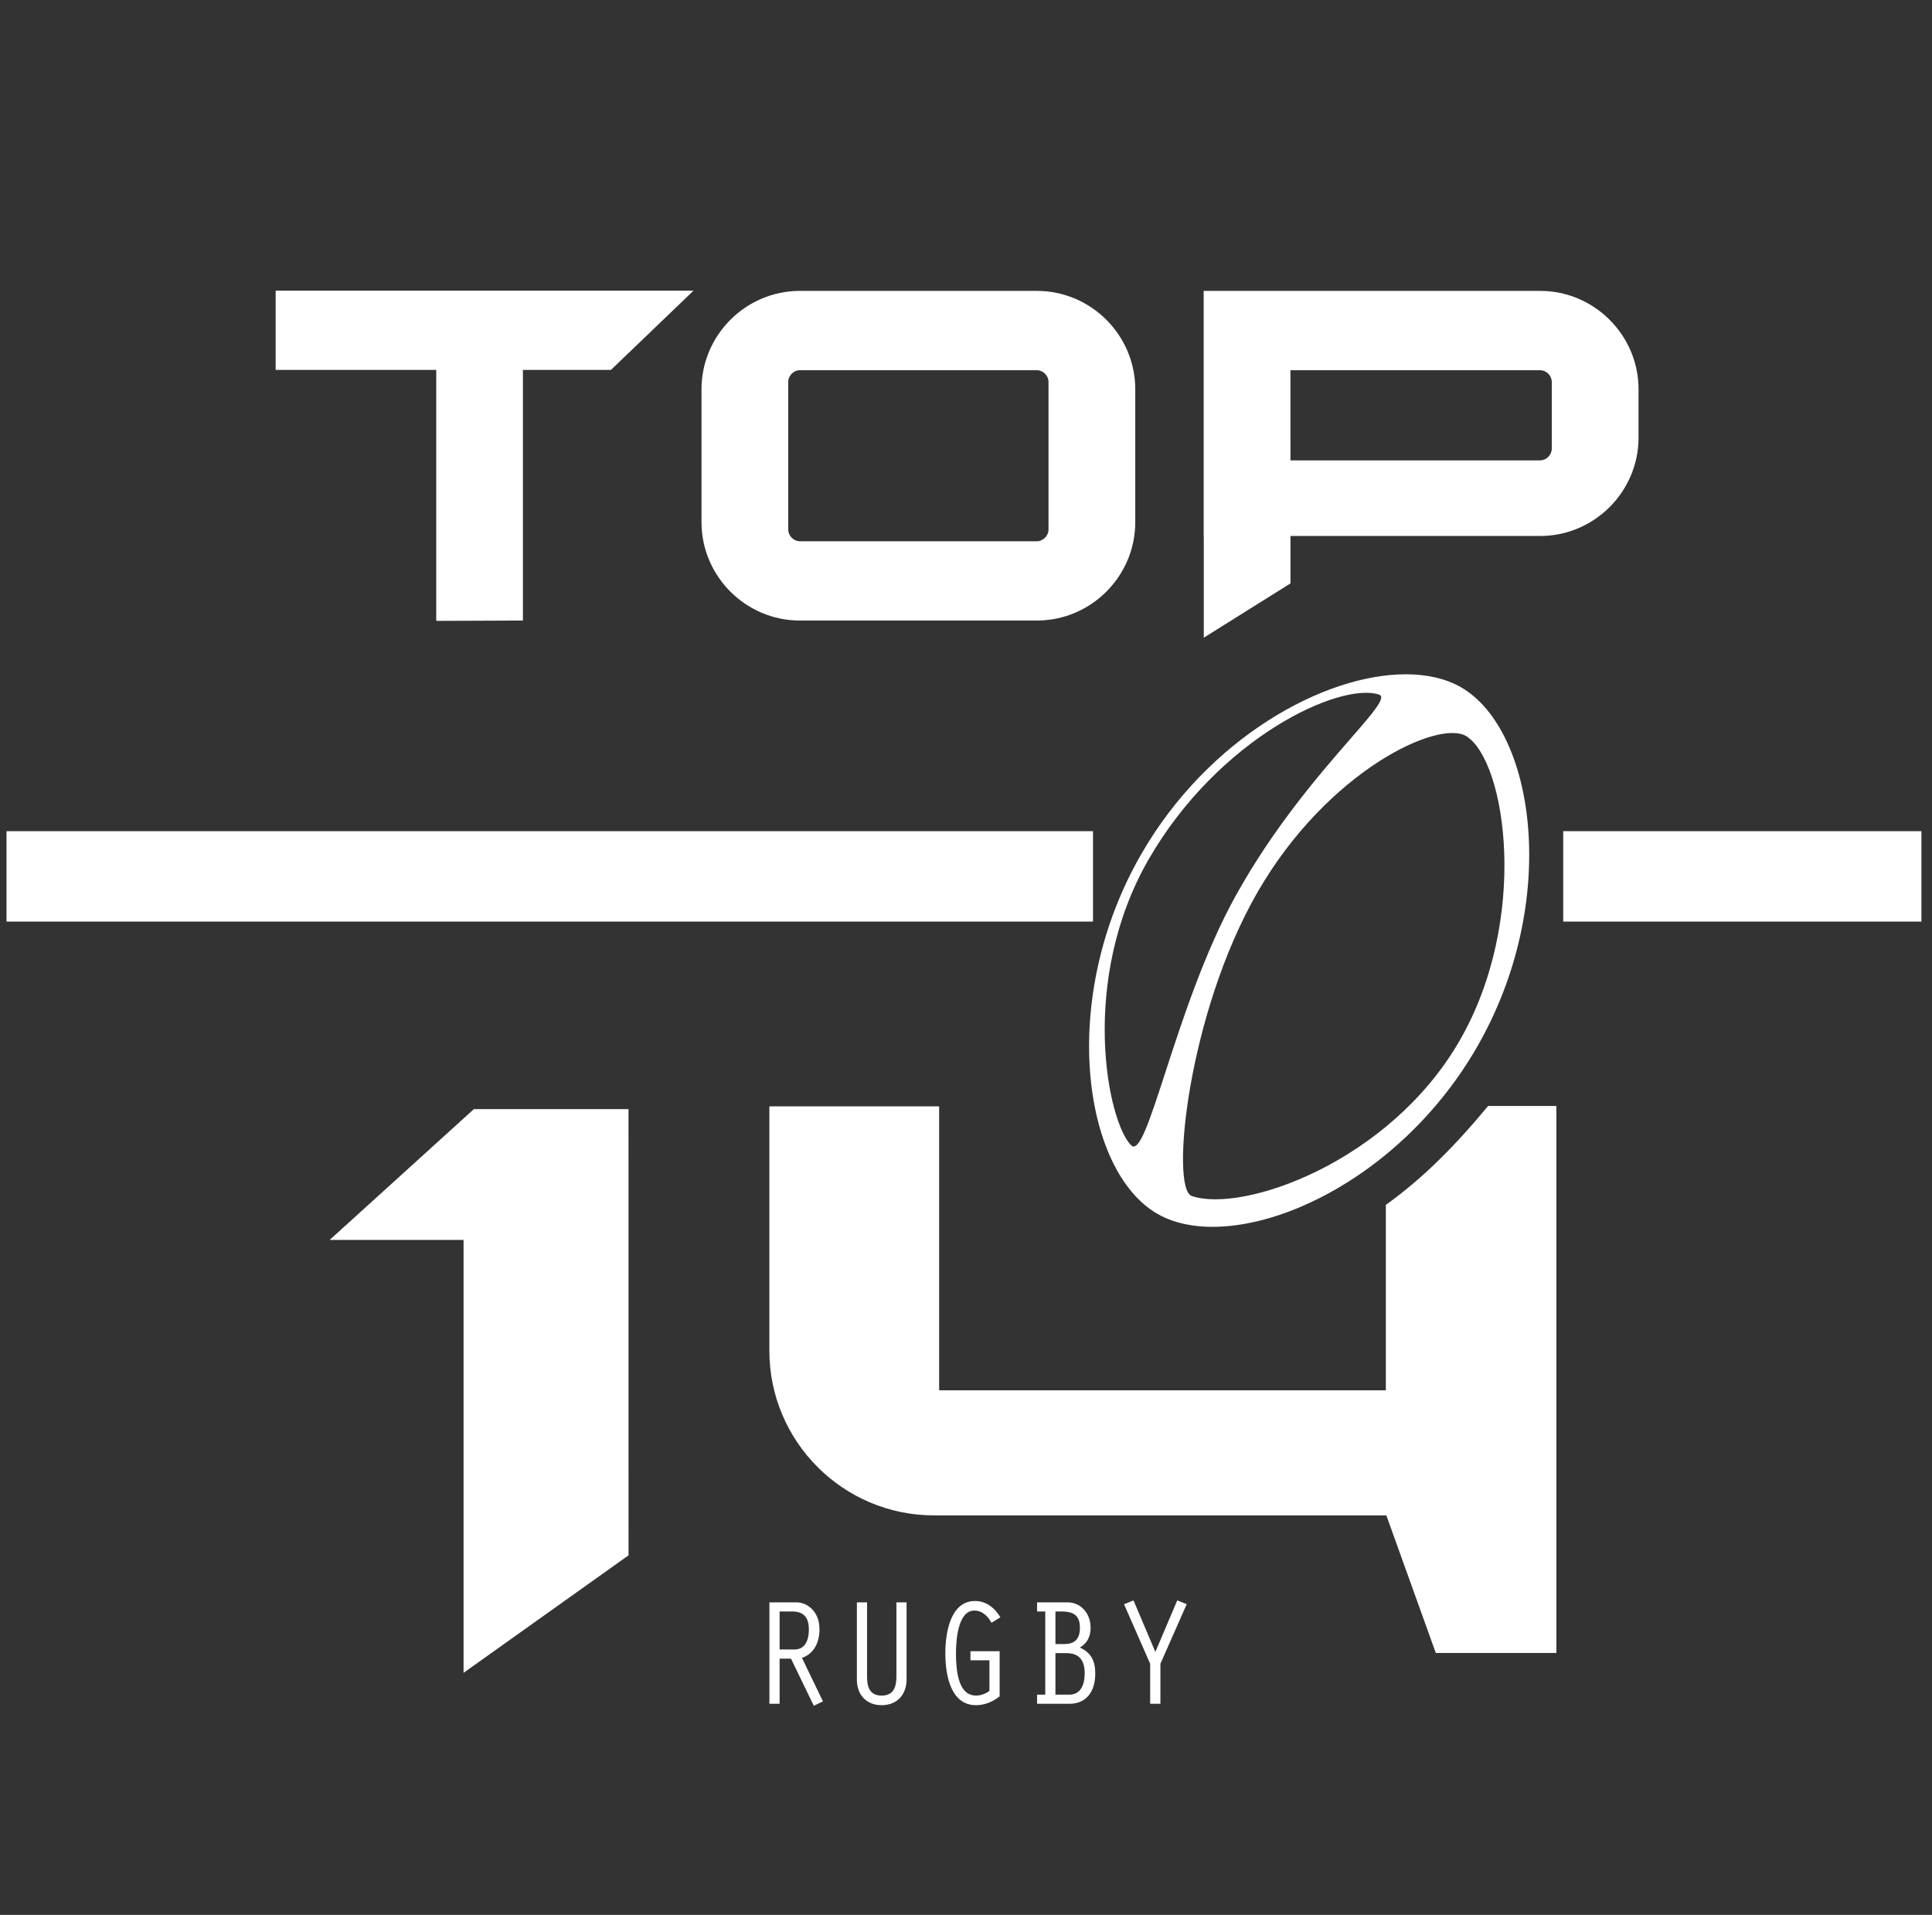 <svg width="113" height="112" viewBox="0 0 113 112" fill="none" xmlns="http://www.w3.org/2000/svg">
<rect x="0" y="0" width="113" height="112" fill="#333333" stroke="none"/>
<g clip-path="url(#clip0_12279_201140)">
<path d="M27.715 64.872L19.279 72.523H27.113V97.841L36.763 90.969L36.76 64.872H27.715Z" fill="white"/>
<path d="M45.002 93.721V99.651H45.598V97.012H46.264L47.598 99.767L48.133 99.512V99.51L46.906 96.966C47.635 96.719 47.931 96.024 47.931 95.295C47.931 94.227 47.189 93.721 46.603 93.721H45.002ZM45.598 94.253H46.327C46.933 94.253 47.309 94.523 47.309 95.295C47.309 96.094 46.986 96.476 46.47 96.476H45.598V94.253Z" fill="white"/>
<path d="M52.43 93.721V98.034C52.43 98.613 52.303 99.172 51.568 99.172C50.83 99.172 50.713 98.619 50.713 98.034V93.721H50.118V98.294C50.141 99.117 50.65 99.695 51.481 99.732H51.655C52.459 99.695 52.992 99.144 53.024 98.296V93.721H52.43Z" fill="white"/>
<path d="M56.974 93.642C55.601 93.685 55.313 95.455 55.293 96.568V96.835C55.313 97.994 55.607 99.667 57.003 99.732H57.173C57.644 99.71 58.109 99.51 58.467 99.215V96.576H56.76V97.108H57.871V98.896C57.668 99.066 57.345 99.172 57.099 99.172C56.51 99.172 55.914 98.753 55.914 96.719C55.914 96.017 56.001 94.2 56.989 94.2C57.465 94.2 57.775 94.53 57.991 94.912L58.513 94.593V94.592C58.192 94.064 57.719 93.662 57.076 93.642H56.974Z" fill="white"/>
<path d="M60.657 93.721V94.253H61.136V99.119H60.657V99.651H62.57C63.385 99.651 64.061 99.108 64.061 97.874C64.061 97.162 63.821 96.656 63.156 96.363C63.592 96.12 63.788 95.704 63.788 95.215C63.788 94.263 63.119 93.721 62.47 93.721H60.657ZM61.731 94.253H62.077C62.8 94.253 63.162 94.486 63.162 95.215C63.162 95.838 62.88 96.157 62.264 96.157H61.731V94.253ZM61.731 96.69H62.38C63.002 96.69 63.442 96.986 63.442 97.864C63.442 98.729 63.076 99.119 62.543 99.119H61.731V96.69Z" fill="white"/>
<path d="M68.856 93.605L67.575 96.619L66.297 93.605L65.743 93.827V93.83L67.272 97.311V99.651H67.871V97.311L69.408 93.828L68.856 93.605Z" fill="white"/>
<path d="M87.039 64.686C85.119 67.002 83.222 68.925 81.056 70.47V81.318H54.929V64.709H44.999V79.002C44.999 84.313 49.318 88.633 54.63 88.633H81.086L83.978 96.679H91.029L91.029 64.686H87.039Z" fill="white"/>
<path d="M61.326 30.977C61.326 31.339 61.007 31.657 60.647 31.657H46.783C46.421 31.657 46.103 31.339 46.103 30.977V22.334C46.103 21.97 46.421 21.653 46.783 21.653H60.647C61.007 21.653 61.326 21.97 61.326 22.334V30.977ZM60.647 17.014H46.783C43.619 17.014 41.03 19.603 41.03 22.768V30.541C41.03 33.706 43.619 36.294 46.783 36.294H60.647C63.81 36.294 66.4 33.706 66.4 30.541V22.768C66.4 19.603 63.81 17.014 60.647 17.014Z" fill="white"/>
<path d="M90.761 26.246C90.761 26.609 90.444 26.926 90.081 26.926H75.478V25.555H75.475V21.654H90.081C90.444 21.654 90.761 21.97 90.761 22.334V26.246ZM90.081 17.014H70.401V31.349H70.407V37.298L75.478 34.122V31.349H90.081C93.244 31.349 95.836 28.759 95.836 25.595V22.768C95.836 19.604 93.244 17.014 90.081 17.014Z" fill="white"/>
<path d="M16.123 21.636H25.515V36.314L30.585 36.294V21.636H35.733L40.563 17H16.123V21.636Z" fill="white"/>
<path d="M91.43 48.615H112.381V53.904H91.43V48.615Z" fill="white"/>
<path d="M0.381 48.615H63.929V53.904H0.381V48.615Z" fill="white"/>
<path fill-rule="evenodd" clip-rule="evenodd" d="M67.685 70.989C63.349 68.49 61.855 58.437 66.763 49.934C70.663 43.181 77.428 39.438 82.221 39.438C83.462 39.438 84.567 39.688 85.458 40.2C89.791 42.706 91.286 52.756 86.377 61.258C81.468 69.761 72.014 73.495 67.685 70.989ZM69.703 69.952C72.698 70.972 81.266 67.973 85.366 60.875C89.463 53.777 88.098 44.594 85.791 43.075C84.187 42.024 77.659 45.069 73.561 52.165C69.464 59.263 68.432 69.518 69.703 69.952ZM67.189 50.252C63.09 57.351 64.779 65.634 66.163 66.99C66.626 67.443 67.241 65.548 68.151 62.75C69.131 59.736 70.451 55.674 72.288 52.367C74.532 48.325 77.242 45.214 78.988 43.208C80.337 41.659 81.111 40.77 80.651 40.623C78.352 39.884 71.287 43.156 67.189 50.252Z" fill="white"/>
</g>
<defs>
<clipPath id="clip0_12279_201140">
<rect width="112" height="112" fill="white" transform="translate(0.381)"/>
</clipPath>
</defs>
</svg>
